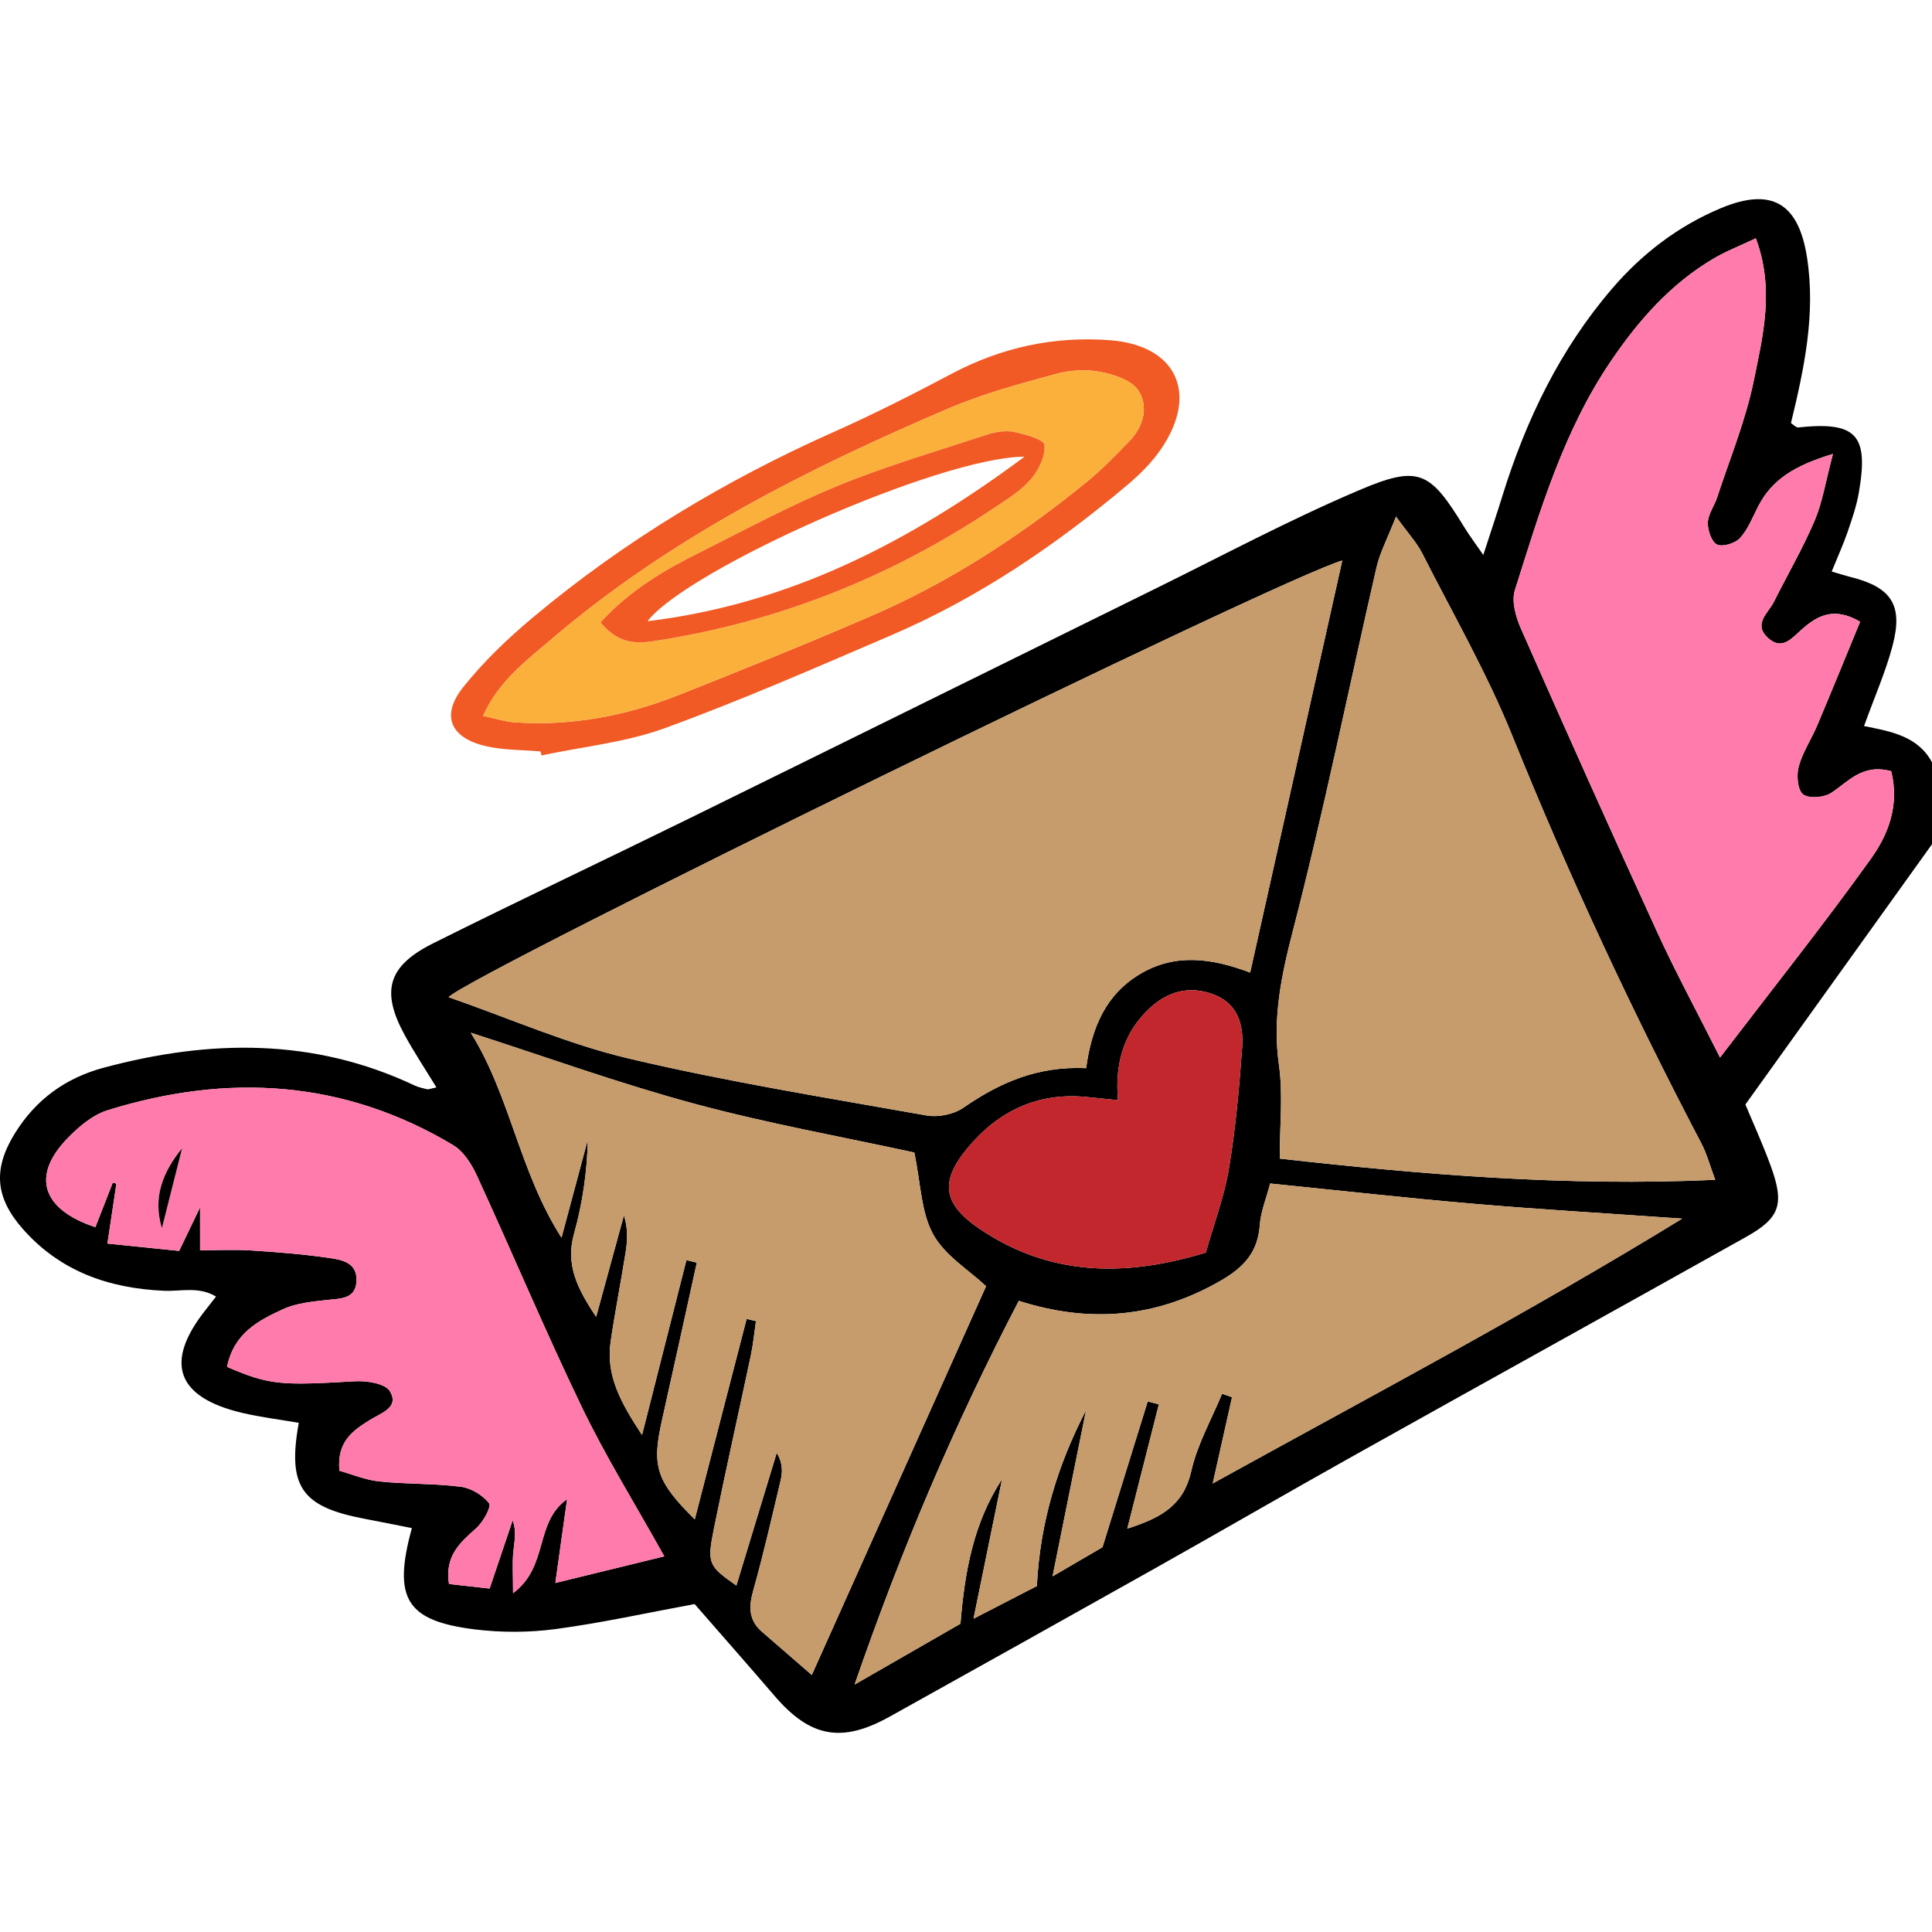 <?xml version="1.0" encoding="iso-8859-1"?>
<!-- Uploaded to: SVG Repo, www.svgrepo.com, Generator: SVG Repo Mixer Tools -->
<!DOCTYPE svg PUBLIC "-//W3C//DTD SVG 1.1//EN" "http://www.w3.org/Graphics/SVG/1.1/DTD/svg11.dtd">
<svg height="800px" width="800px" version="1.1" id="Capa_1" xmlns="http://www.w3.org/2000/svg" xmlns:xlink="http://www.w3.org/1999/xlink" 
	 viewBox="0 0 460.92 460.92" xml:space="preserve">
<g>
	<path d="M460.92,181.861c0,6.52,0,13.04,0,19.55c-14.62,20.4-29.25,40.79-44.52,62.09c1.69,4.06,4.08,9.28,6.04,14.65
		c3.33,9.15,2.25,12.4-5.9,16.96c-31.21,17.47-62.52,34.79-93.73,52.25c-15.77,8.82-31.4,17.89-47.15,26.74
		c-21.1,11.86-42.23,23.64-63.37,35.42c-11.47,6.4-18.99,4.98-27.48-4.91c-6.34-7.38-12.78-14.68-19.09-21.93
		c-11.17,2.06-22.08,4.48-33.12,5.96c-6.37,0.85-13.02,0.87-19.39,0.08c-16.32-2.05-19.54-7.38-14.95-24.16
		c-3.81-0.75-7.58-1.53-11.36-2.24c-14.95-2.84-18.37-7.64-15.62-22.88c-4.44-0.76-8.96-1.32-13.37-2.34
		c-15.86-3.7-18.82-12.08-8.82-24.64c0.66-0.83,1.31-1.67,2.45-3.14c-4.12-2.49-8.42-1.2-12.4-1.38
		c-13.19-0.58-24.82-4.64-33.74-14.8c-6.58-7.49-7.09-14.3-1.84-22.77c4.98-8.04,12.06-13.21,21.26-15.67
		c25.16-6.73,49.92-7.14,74.02,4.23c0.96,0.46,2.04,0.68,3.08,0.94c0.3,0.07,0.67-0.12,2.2-0.44c-2.63-4.32-5.26-8.27-7.53-12.42
		c-5.77-10.55-4.11-16.54,6.76-21.97c20.36-10.17,40.94-19.88,61.37-29.92c36.95-18.15,73.85-36.43,110.8-54.62
		c16.17-7.96,32.11-16.49,48.67-23.53c14.41-6.14,16.97-4.56,25.23,8.94c1.11,1.81,2.4,3.51,4.45,6.49
		c1.79-5.53,3.24-9.81,4.57-14.12c5.62-18.14,13.75-34.98,26.2-49.47c7.16-8.34,15.81-14.93,25.94-19.16
		c12.12-5.05,18.5-1.16,20.52,11.75c2.11,13.51-0.68,26.55-3.83,39.53c0.62,0.39,1.22,1.09,1.73,1.04
		c13.85-1.45,16.87,1.7,14.47,15.53c-0.55,3.18-1.62,6.3-2.67,9.37c-1.04,3-2.36,5.91-3.81,9.48c1.94,0.57,3.2,0.98,4.48,1.3
		c9.78,2.44,12.62,6.67,10.03,16.44c-1.65,6.21-4.28,12.16-6.8,19.13C451.14,174.481,457.56,175.631,460.92,181.861z
		 M446.31,204.921c4.11-5.73,6.91-12.67,4.88-20.94c-6.88-1.85-10.16,2.45-14.29,5.17c-1.71,1.13-5.34,1.43-6.74,0.35
		c-1.32-1.02-1.61-4.55-1.04-6.62c0.93-3.43,3.03-6.53,4.43-9.85c3.47-8.21,6.83-16.47,10.22-24.7c-6.25-3.68-10.2-1.43-13.88,1.8
		c-2.45,2.15-4.79,5.22-8.21,1.96c-3.46-3.3,0.2-5.85,1.53-8.53c3.23-6.46,6.88-12.73,9.71-19.36c1.87-4.39,2.6-9.26,4.37-15.91
		c-9.08,2.75-14.57,6.08-17.9,12.63c-1.3,2.57-2.39,5.4-4.29,7.46c-1.16,1.25-4.12,2.16-5.46,1.53c-1.32-0.63-2.26-3.43-2.2-5.23
		c0.07-2.03,1.56-3.99,2.23-6.04c3.03-9.26,6.81-18.37,8.74-27.86c2.19-10.75,4.98-21.83,0.48-33.93
		c-3.82,1.81-7.13,3.09-10.14,4.87c-10.17,6.02-17.77,14.63-24.36,24.32c-11.37,16.71-16.99,35.83-22.98,54.75
		c-0.85,2.67,0.22,6.42,1.45,9.2c10.64,24.13,21.42,48.21,32.41,72.19c4.39,9.6,9.44,18.9,15.08,30.12
		C423.28,235.391,435.19,220.441,446.31,204.921z M409.21,281.471c-1.3-3.46-2.01-6.2-3.29-8.64c-16.6-31.67-31.7-64.01-45.09-97.21
		c-6.06-15.02-14.22-29.19-21.56-43.68c-1.23-2.42-3.17-4.48-6.22-8.7c-2.07,5.31-3.84,8.6-4.65,12.12
		c-6.63,28.84-12.49,57.87-19.9,86.5c-2.8,10.83-4.97,21.08-3.37,32.28c0.99,6.99,0.18,14.24,0.18,22.27
		C339.39,280.231,373.67,283.091,409.21,281.471z M401.32,290.731c-18.21-1.28-33.96-2.19-49.67-3.54
		c-16.1-1.38-32.15-3.18-48.63-4.84c-0.94,3.63-2.24,6.7-2.46,9.84c-0.44,6.48-3.76,10.13-9.31,13.33
		c-15.36,8.87-31.27,10.25-48.19,4.82c-15.17,29.11-27.87,58.83-39.18,91.55c10.09-5.8,17.88-10.27,25.26-14.52
		c1.02-12.53,3.12-24.07,9.92-34.48c-2.15,10.49-4.29,20.98-6.81,33.29c6.52-3.37,10.92-5.64,15.12-7.8
		c0.76-15.31,5-28.92,11.73-41.96c-2.51,12.47-5.03,24.94-7.99,39.65c6.19-3.61,10.14-5.92,11.91-6.95
		c4.04-13.03,7.42-23.9,10.79-34.78c0.89,0.23,1.77,0.47,2.66,0.7c-2.41,9.48-4.82,18.96-7.53,29.64
		c8.4-2.65,13.47-5.77,15.26-13.71c1.44-6.38,4.82-12.32,7.35-18.46c0.79,0.27,1.59,0.55,2.38,0.82
		c-1.38,6.18-2.77,12.36-4.61,20.58C327.19,332.981,364,313.611,401.32,290.731z M298.25,232.031c7.43-33.22,14.63-65.42,21.98-98.3
		c-14.35,3.95-208.08,98.75-213.21,104.16c14.39,5,28.37,11.19,42.99,14.64c23.45,5.54,47.31,9.37,71.06,13.59
		c2.76,0.49,6.46-0.26,8.76-1.85c8.55-5.89,17.54-9.98,29.29-9.44c1.34-9.8,4.74-17.58,12.81-22.42
		C280.27,227.391,289.04,228.541,298.25,232.031z M296.34,249.961c0.41-5.67-1.11-10.84-7.4-12.93c-6.22-2.07-11.4,0.05-15.66,4.47
		c-5.49,5.71-7.26,12.79-6.57,20.96c-2.52-0.26-4.98-0.51-7.45-0.75c-11.75-1.17-21.17,3.4-28.49,12.24
		c-6.82,8.23-5.61,13.53,3.26,19.44c17,11.32,34.99,11.13,53.64,5.45c1.95-6.91,4.4-13.35,5.51-20.02
		C294.78,269.281,295.64,259.611,296.34,249.961z M235.25,306.851c-4.11-3.86-9.85-7.31-12.63-12.39c-2.9-5.28-2.95-12.13-4.49-19.5
		c-16.83-3.67-34.92-6.9-52.58-11.67c-17.96-4.85-35.51-11.21-53.24-16.91c9.45,15.09,11.54,33.08,21.65,48.9
		c2.44-9.1,4.36-16.26,6.28-23.42c-0.17,7.7-1.26,15.18-3.27,22.39c-2.07,7.37,0.61,12.97,5.25,19.91
		c2.47-9.01,4.55-16.61,6.63-24.21c0.98,3.07,0.86,5.93,0.42,8.73c-1.13,7.12-2.53,14.2-3.58,21.33
		c-1.21,8.26,2.49,14.71,7.48,22.34c3.87-15.24,7.23-28.48,10.59-41.72c0.83,0.2,1.65,0.4,2.48,0.6
		c-2.78,12.59-5.53,25.2-8.35,37.78c-2.43,10.84-1.29,14.41,7.86,23.46c4.15-16.07,8.26-31.95,12.37-47.82
		c0.74,0.17,1.48,0.35,2.23,0.53c-0.4,2.74-0.66,5.5-1.23,8.21c-2.91,13.77-6.02,27.5-8.8,41.3c-1.69,8.38-1.28,8.92,5.36,13.57
		c3.21-10.56,6.42-21.11,9.63-31.67c1.47,2.49,1.4,4.6,0.92,6.61c-2.08,8.78-4.09,17.58-6.53,26.26c-1.09,3.87-1.1,7.07,2.07,9.82
		c4.05,3.52,8.1,7.03,11.9,10.32C207.75,368.181,221.47,337.571,235.25,306.851z M158.48,371.301
		c-7.14-12.8-14.02-23.87-19.64-35.54c-8.77-18.21-16.6-36.86-25.04-55.23c-1.27-2.77-3.2-5.85-5.7-7.34
		c-26.1-15.61-53.82-17.19-82.4-8.33c-3.57,1.11-6.93,3.94-9.61,6.72c-8.67,8.95-6.11,16.95,6.66,21.19
		c1.39-3.53,2.78-7.09,4.17-10.65c0.28,0.09,0.57,0.18,0.85,0.27c-0.66,4.42-1.32,8.85-2.14,14.29c6.54,0.67,12.05,1.23,17.11,1.75
		c1.71-3.56,2.84-5.91,4.99-10.38c0,4.71,0,7.01,0,10.22c4.32,0,8.26-0.2,12.16,0.05c6.11,0.39,12.24,0.87,18.29,1.74
		c3.08,0.44,7,0.97,6.88,5.4c-0.12,4.49-3.77,4.31-7.09,4.68c-3.56,0.4-7.33,0.75-10.5,2.22c-5.78,2.67-11.68,5.68-13.3,13.74
		c10.12,4.34,12.7,4.47,30.5,3.43c2.83-0.17,7.24,0.53,8.35,2.37c2.31,3.88-2.04,5.17-4.72,6.83c-4.03,2.51-7.99,5.14-7.32,12.15
		c2.93,0.82,6.18,2.2,9.53,2.55c6.44,0.67,12.98,0.45,19.39,1.26c2.47,0.31,5.29,2,6.79,3.95c0.6,0.79-1.42,4.48-3.07,5.94
		c-3.85,3.43-7.57,6.61-6.5,13.32c3.27,0.37,6.3,0.7,9.69,1.08c1.98-5.88,3.74-11.09,5.5-16.29c1,2.84,0.36,5.23,0.14,7.67
		c-0.23,2.55-0.05,5.15-0.05,9.73c8.61-6.44,5.01-16.84,12.89-22.43c-0.98,7-1.8,12.84-2.8,19.99
		C141.93,375.351,150.01,373.371,158.48,371.301z"/>
	<path style="fill:#FF7BAC;" d="M451.19,183.981c2.03,8.27-0.77,15.21-4.88,20.94c-11.12,15.52-23.03,30.47-35.96,47.38
		c-5.64-11.22-10.69-20.52-15.08-30.12c-10.99-23.98-21.77-48.06-32.41-72.19c-1.23-2.78-2.3-6.53-1.45-9.2
		c5.99-18.92,11.61-38.04,22.98-54.75c6.59-9.69,14.19-18.3,24.36-24.32c3.01-1.78,6.32-3.06,10.14-4.87
		c4.5,12.1,1.71,23.18-0.48,33.93c-1.93,9.49-5.71,18.6-8.74,27.86c-0.67,2.05-2.16,4.01-2.23,6.04c-0.06,1.8,0.88,4.6,2.2,5.23
		c1.34,0.63,4.3-0.28,5.46-1.53c1.9-2.06,2.99-4.89,4.29-7.46c3.33-6.55,8.82-9.88,17.9-12.63c-1.77,6.65-2.5,11.52-4.37,15.91
		c-2.83,6.63-6.48,12.9-9.71,19.36c-1.33,2.68-4.99,5.23-1.53,8.53c3.42,3.26,5.76,0.19,8.21-1.96c3.68-3.23,7.63-5.48,13.88-1.8
		c-3.39,8.23-6.75,16.49-10.22,24.7c-1.4,3.32-3.5,6.42-4.43,9.85c-0.57,2.07-0.28,5.6,1.04,6.62c1.4,1.08,5.03,0.78,6.74-0.35
		C441.03,186.431,444.31,182.131,451.19,183.981z"/>
	<path style="fill:#C69C6D;" d="M405.92,272.831c1.28,2.44,1.99,5.18,3.29,8.64c-35.54,1.62-69.82-1.24-103.9-5.06
		c0-8.03,0.81-15.28-0.18-22.27c-1.6-11.2,0.57-21.45,3.37-32.28c7.41-28.63,13.27-57.66,19.9-86.5c0.81-3.52,2.58-6.81,4.65-12.12
		c3.05,4.22,4.99,6.28,6.22,8.7c7.34,14.49,15.5,28.66,21.56,43.68C374.22,208.821,389.32,241.161,405.92,272.831z"/>
	<path style="fill:#C69C6D;" d="M351.65,287.191c15.71,1.35,31.46,2.26,49.67,3.54c-37.32,22.88-74.13,42.25-112,63.18
		c1.84-8.22,3.23-14.4,4.61-20.58c-0.79-0.27-1.59-0.55-2.38-0.82c-2.53,6.14-5.91,12.08-7.35,18.46
		c-1.79,7.94-6.86,11.06-15.26,13.71c2.71-10.68,5.12-20.16,7.53-29.64c-0.89-0.23-1.77-0.47-2.66-0.7
		c-3.37,10.88-6.75,21.75-10.79,34.78c-1.77,1.03-5.72,3.34-11.91,6.95c2.96-14.71,5.48-27.18,7.99-39.65
		c-6.73,13.04-10.97,26.65-11.73,41.96c-4.2,2.16-8.6,4.43-15.12,7.8c2.52-12.31,4.66-22.8,6.81-33.29
		c-6.8,10.41-8.9,21.95-9.92,34.48c-7.38,4.25-15.17,8.72-25.26,14.52c11.31-32.72,24.01-62.44,39.18-91.55
		c16.92,5.43,32.83,4.05,48.19-4.82c5.55-3.2,8.87-6.85,9.31-13.33c0.22-3.14,1.52-6.21,2.46-9.84
		C319.5,284.011,335.55,285.811,351.65,287.191z"/>
	<path style="fill:#C69C6D;" d="M320.23,133.731c-7.35,32.88-14.55,65.08-21.98,98.3c-9.21-3.49-17.98-4.64-26.32,0.38
		c-8.07,4.84-11.47,12.62-12.81,22.42c-11.75-0.54-20.74,3.55-29.29,9.44c-2.3,1.59-6,2.34-8.76,1.85
		c-23.75-4.22-47.61-8.05-71.06-13.59c-14.62-3.45-28.6-9.64-42.99-14.64C112.15,232.481,305.88,137.681,320.23,133.731z"/>
	<path style="fill:#C1272D;" d="M288.94,237.031c6.29,2.09,7.81,7.26,7.4,12.93c-0.7,9.65-1.56,19.32-3.16,28.86
		c-1.11,6.67-3.56,13.11-5.51,20.02c-18.65,5.68-36.64,5.87-53.64-5.45c-8.87-5.91-10.08-11.21-3.26-19.44
		c7.32-8.84,16.74-13.41,28.49-12.24c2.47,0.24,4.93,0.49,7.45,0.75c-0.69-8.17,1.08-15.25,6.57-20.96
		C277.54,237.081,282.72,234.961,288.94,237.031z"/>
	<path style="fill:#F15A24;" d="M264.75,81.161c15.8,1.18,21.28,12.53,12.37,25.79c-2.18,3.24-5.07,6.14-8.07,8.67
		c-17.19,14.5-35.69,27.04-56.43,35.93c-17.89,7.68-35.75,15.51-54.02,22.17c-9.35,3.41-19.57,4.41-29.4,6.5
		c-0.08-0.32-0.17-0.64-0.25-0.95c-4.31-0.38-8.72-0.29-12.9-1.23c-8.61-1.94-10.96-7.32-5.55-14.1
		c4.9-6.15,10.73-11.71,16.79-16.77c21.74-18.18,45.82-32.63,71.7-44.16c9.55-4.25,18.9-9,28.14-13.89
		C238.96,82.861,251.47,80.171,264.75,81.161z M269.47,105.201c3.35-3.44,4.54-8.15,2.2-11.91c-1.54-2.48-5.74-3.9-8.99-4.54
		c-3.43-0.67-7.33-0.48-10.71,0.45c-8.65,2.37-17.39,4.71-25.61,8.22c-33.93,14.49-66.73,31.05-95.03,55.27
		c-5.95,5.09-12.36,9.82-16.08,18.1c2.93,0.61,5.25,1.38,7.61,1.54c13.56,0.93,26.61-1.58,39.16-6.56
		c15.41-6.12,30.8-12.32,46.01-18.91c18.65-8.09,35.57-19.12,51.29-31.94C262.94,111.971,266.21,108.561,269.47,105.201z"/>
	<path style="fill:#FBB03B;" d="M271.67,93.291c2.34,3.76,1.15,8.47-2.2,11.91c-3.26,3.36-6.53,6.77-10.15,9.72
		c-15.72,12.82-32.64,23.85-51.29,31.94c-15.21,6.59-30.6,12.79-46.01,18.91c-12.55,4.98-25.6,7.49-39.16,6.56
		c-2.36-0.16-4.68-0.93-7.61-1.54c3.72-8.28,10.13-13.01,16.08-18.1c28.3-24.22,61.1-40.78,95.03-55.27
		c8.22-3.51,16.96-5.85,25.61-8.22c3.38-0.93,7.28-1.12,10.71-0.45C265.93,89.391,270.13,90.811,271.67,93.291z M245.99,114.261
		c1.84-2.17,3.44-5.49,3.18-8.1c-0.13-1.3-4.58-2.56-7.23-3.1c-2.01-0.41-4.39-0.03-6.4,0.62c-11.95,3.93-24.07,7.47-35.69,12.23
		c-11.31,4.64-22.12,10.5-33.07,15.97c-8.35,4.18-16.4,8.86-23.51,16.61c3.93,4.73,7.83,5.19,12.42,4.5
		c29.72-4.49,56.94-15.31,81.84-32.06C240.52,118.931,243.72,116.951,245.99,114.261z"/>
	<path style="fill:#F15A24;" d="M249.17,106.161c0.26,2.61-1.34,5.93-3.18,8.1c-2.27,2.69-5.47,4.67-8.46,6.67
		c-24.9,16.75-52.12,27.57-81.84,32.06c-4.59,0.69-8.49,0.23-12.42-4.5c7.11-7.75,15.16-12.43,23.51-16.61
		c10.95-5.47,21.76-11.33,33.07-15.97c11.62-4.76,23.74-8.3,35.69-12.23c2.01-0.65,4.39-1.03,6.4-0.62
		C244.59,103.601,249.04,104.861,249.17,106.161z M154.49,148.201c33.32-4.04,61.91-18.42,89.94-39.25
		C224.08,109.021,163.92,135.921,154.49,148.201z"/>
	<path style="fill:#C69C6D;" d="M222.62,294.461c2.78,5.08,8.52,8.53,12.63,12.39c-13.78,30.72-27.5,61.33-41.58,92.75
		c-3.8-3.29-7.85-6.8-11.9-10.32c-3.17-2.75-3.16-5.95-2.07-9.82c2.44-8.68,4.45-17.48,6.53-26.26c0.48-2.01,0.55-4.12-0.92-6.61
		c-3.21,10.56-6.42,21.11-9.63,31.67c-6.64-4.65-7.05-5.19-5.36-13.57c2.78-13.8,5.89-27.53,8.8-41.3c0.57-2.71,0.83-5.47,1.23-8.21
		c-0.75-0.18-1.49-0.36-2.23-0.53c-4.11,15.87-8.22,31.75-12.37,47.82c-9.15-9.05-10.29-12.62-7.86-23.46
		c2.82-12.58,5.57-25.19,8.35-37.78c-0.83-0.2-1.65-0.4-2.48-0.6c-3.36,13.24-6.72,26.48-10.59,41.72
		c-4.99-7.63-8.69-14.08-7.48-22.34c1.05-7.13,2.45-14.21,3.58-21.33c0.44-2.8,0.56-5.66-0.42-8.73c-2.08,7.6-4.16,15.2-6.63,24.21
		c-4.64-6.94-7.32-12.54-5.25-19.91c2.01-7.21,3.1-14.69,3.27-22.39c-1.92,7.16-3.84,14.32-6.28,23.42
		c-10.11-15.82-12.2-33.81-21.65-48.9c17.73,5.7,35.28,12.06,53.24,16.91c17.66,4.77,35.75,8,52.58,11.67
		C219.67,282.331,219.72,289.181,222.62,294.461z"/>
	<path style="fill:#FF7BAC;" d="M138.84,335.761c5.62,11.67,12.5,22.74,19.64,35.54c-8.47,2.07-16.55,4.05-25.99,6.35
		c1-7.15,1.82-12.99,2.8-19.99c-7.88,5.59-4.28,15.99-12.89,22.43c0-4.58-0.18-7.18,0.05-9.73c0.22-2.44,0.86-4.83-0.14-7.67
		c-1.76,5.2-3.52,10.41-5.5,16.29c-3.39-0.38-6.42-0.71-9.69-1.08c-1.07-6.71,2.65-9.89,6.5-13.32c1.65-1.46,3.67-5.15,3.07-5.94
		c-1.5-1.95-4.32-3.64-6.79-3.95c-6.41-0.81-12.95-0.59-19.39-1.26c-3.35-0.35-6.6-1.73-9.53-2.55c-0.67-7.01,3.29-9.64,7.32-12.15
		c2.68-1.66,7.03-2.95,4.72-6.83c-1.11-1.84-5.52-2.54-8.35-2.37c-17.8,1.04-20.38,0.91-30.5-3.43c1.62-8.06,7.52-11.07,13.3-13.74
		c3.17-1.47,6.94-1.82,10.5-2.22c3.32-0.37,6.97-0.19,7.09-4.68c0.12-4.43-3.8-4.96-6.88-5.4c-6.05-0.87-12.18-1.35-18.29-1.74
		c-3.9-0.25-7.84-0.05-12.16-0.05c0-3.21,0-5.51,0-10.22c-2.15,4.47-3.28,6.82-4.99,10.38c-5.06-0.52-10.57-1.08-17.11-1.75
		c0.82-5.44,1.48-9.87,2.14-14.29c-0.28-0.09-0.57-0.18-0.85-0.27c-1.39,3.56-2.78,7.12-4.17,10.65
		c-12.77-4.24-15.33-12.24-6.66-21.19c2.68-2.78,6.04-5.61,9.61-6.72c28.58-8.86,56.3-7.28,82.4,8.33c2.5,1.49,4.43,4.57,5.7,7.34
		C122.24,298.901,130.07,317.551,138.84,335.761z M38.63,292.991c1.61-6.35,3.21-12.69,4.81-19.04
		C38.92,279.521,36.37,285.621,38.63,292.991z"/>
	<path d="M43.44,273.951c-1.6,6.35-3.2,12.69-4.81,19.04C36.37,285.621,38.92,279.521,43.44,273.951z"/>
</g>
</svg>